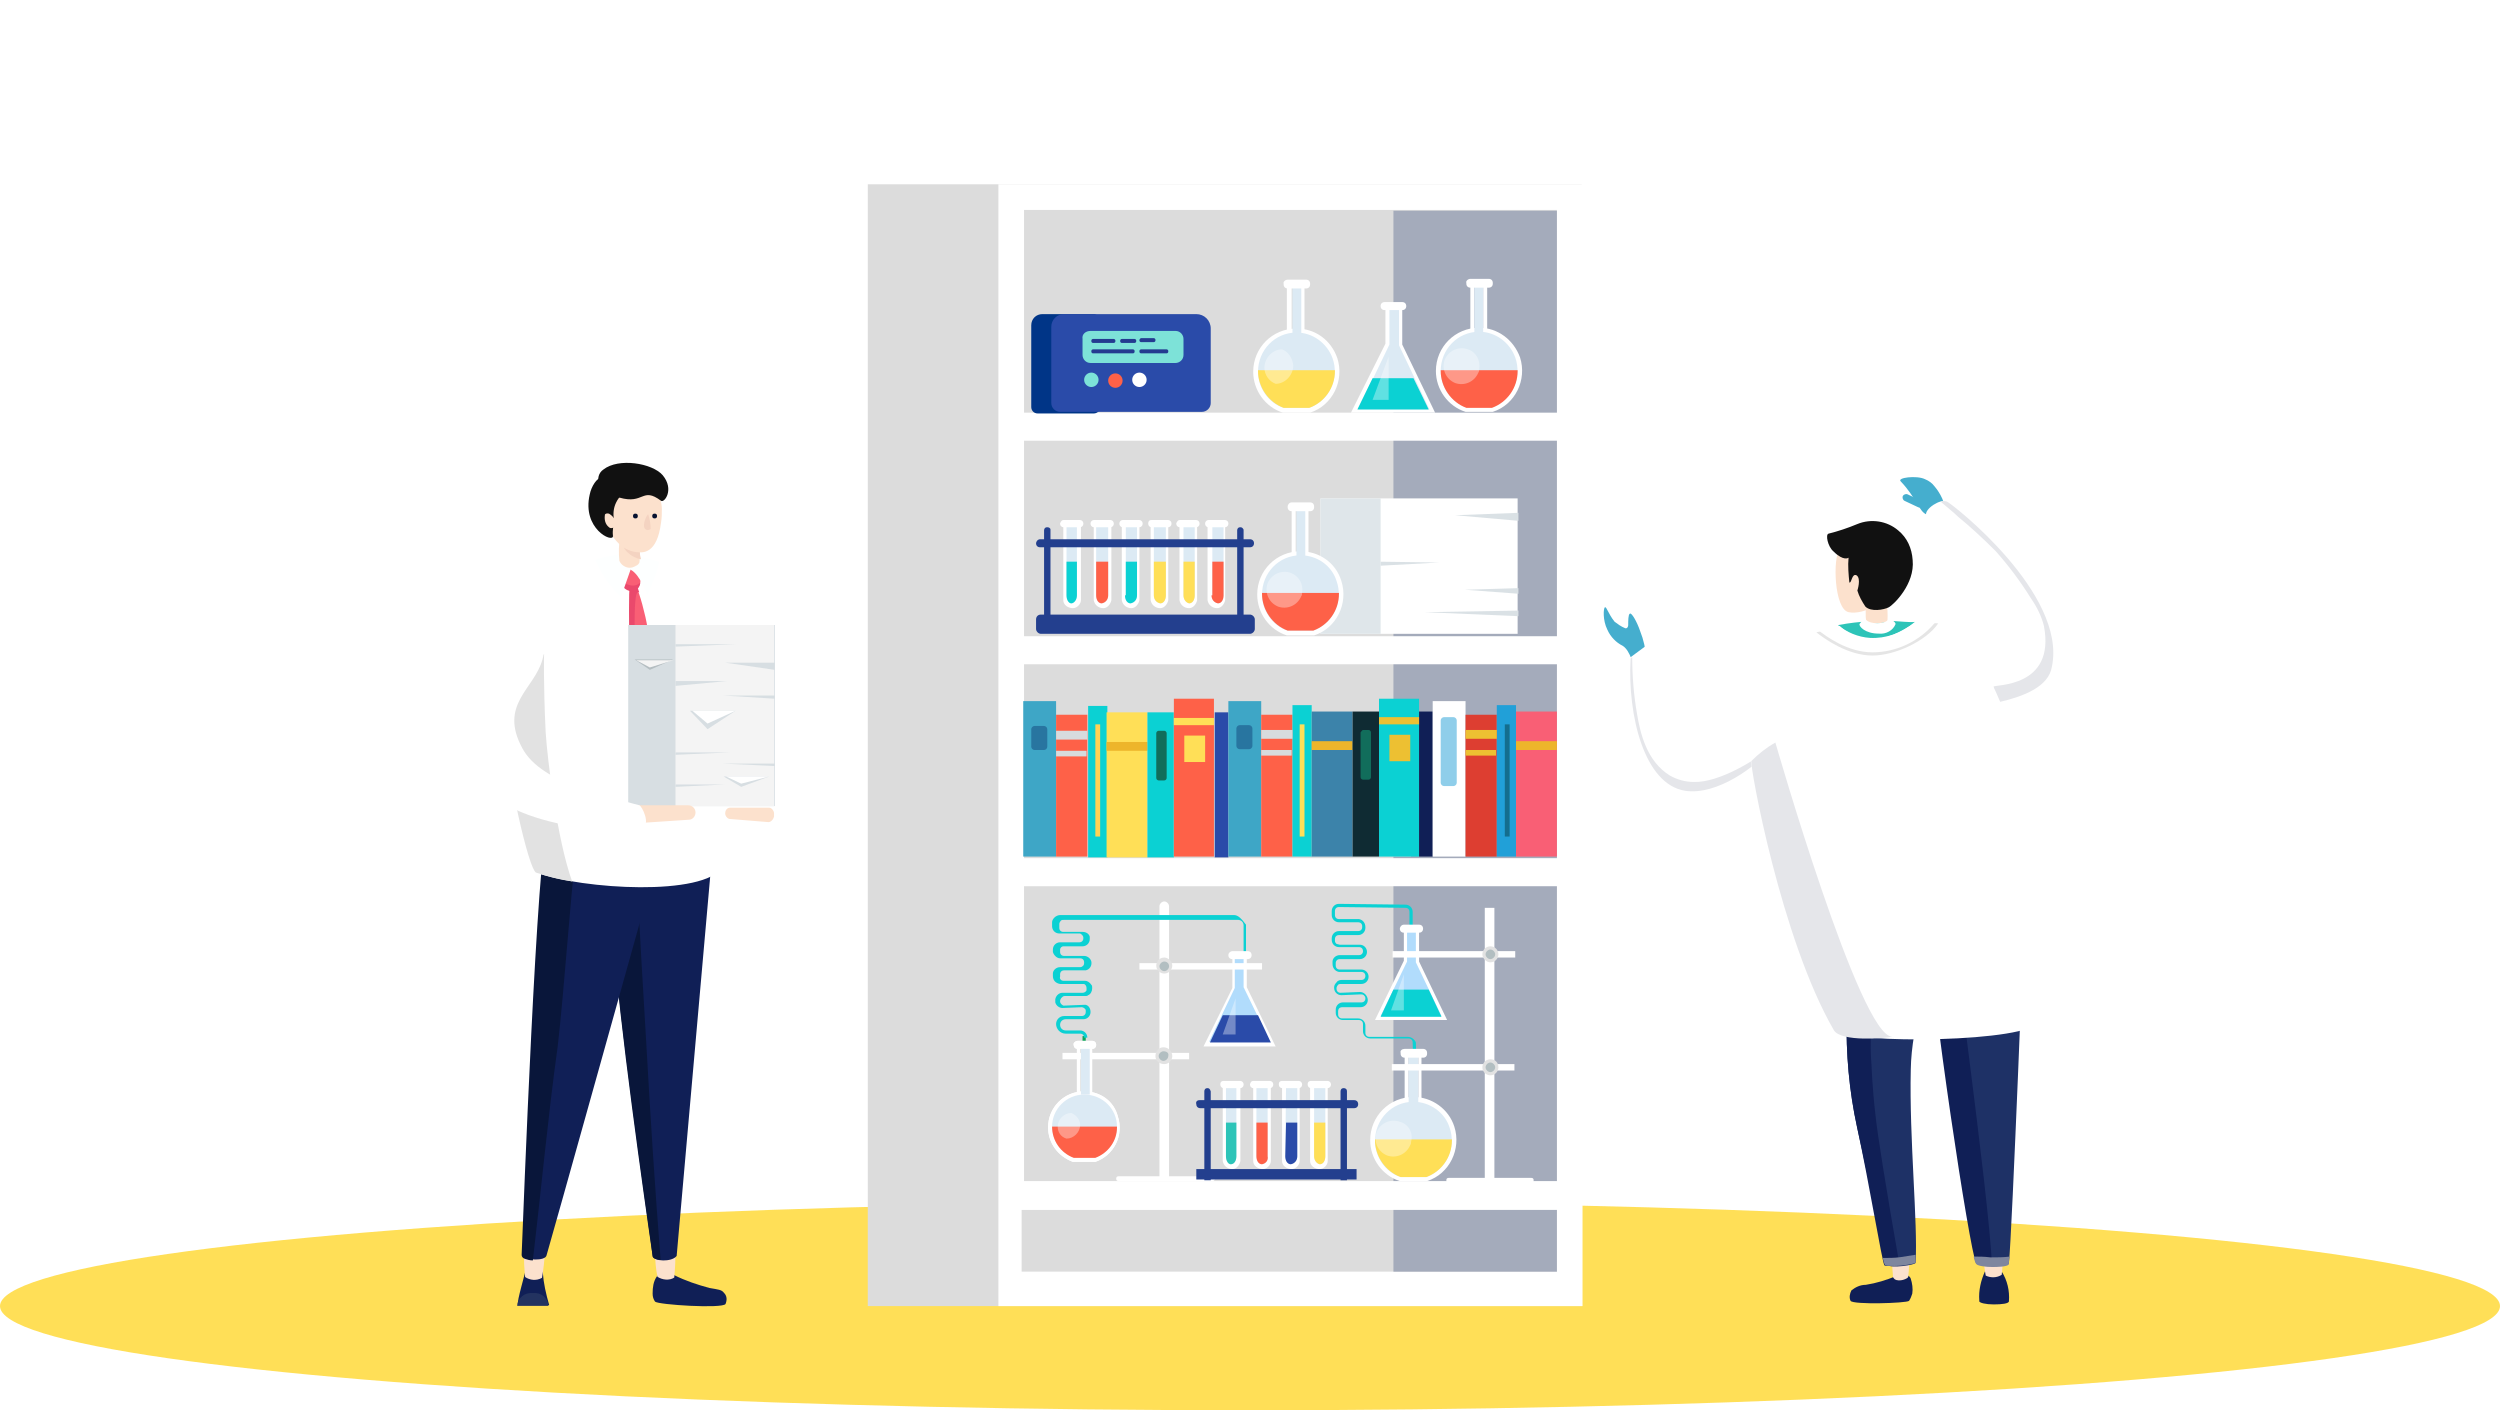 <svg id="i-about-point1" version="1.1" xmlns="http://www.w3.org/2000/svg" xmlns:xlink="http://www.w3.org/1999/xlink" x="0px" y="0px" viewBox="0 0 312 176" style="enable-background:new 0 0 312 176;" xml:space="preserve">
<style type="text/css">
	#i-about-point1 .st0{fill:#FFDF57;}
	#i-about-point1 .st1{fill:#DCDCDC;}
	#i-about-point1 .st2{fill:#FFFFFF;}
	#i-about-point1 .st3{fill:#A4ABBB;}
	#i-about-point1 .st4{fill:#3EA6C6;}
	#i-about-point1 .st5{fill:#FE6148;}
	#i-about-point1 .st6{fill:#0BD1D3;}
	#i-about-point1 .st7{fill:#2875A0;}
	#i-about-point1 .st8{fill:#D7DBDD;}
	#i-about-point1 .st9{fill:#FFD255;}
	#i-about-point1 .st10{fill:#EDB52B;}
	#i-about-point1 .st11{fill:#2A4BA9;}
	#i-about-point1 .st12{fill:#116D5B;}
	#i-about-point1 .st13{fill:#3C83AA;}
	#i-about-point1 .st14{fill:#0F2B33;}
	#i-about-point1 .st15{fill:#101F56;}
	#i-about-point1 .st16{fill:#EDC032;}
	#i-about-point1 .st17{fill:#DD3E31;}
	#i-about-point1 .st18{fill:#21A0D8;}
	#i-about-point1 .st19{fill:#F95F75;}
	#i-about-point1 .st20{fill:#8FCEEA;}
	#i-about-point1 .st21{fill:#146E8E;}
	#i-about-point1 .st22{fill:#DCEAF4;}
	#i-about-point1 .st23{fill:#233F8E;}
	#i-about-point1 .st24{fill:#DAE1E5;}
	#i-about-point1 .st25{fill:#DFE6EA;}
	#i-about-point1 .st26{opacity:0.35;fill:#FFFFFF;enable-background:new    ;}
	#i-about-point1 .st27{fill:#003587;}
	#i-about-point1 .st28{fill:#7DE2D8;}
	#i-about-point1 .st29{fill:#243B90;}
	#i-about-point1 .st30{fill:#B1DCFC;}
	#i-about-point1 .st31{fill:#E2E2E2;}
	#i-about-point1 .st32{fill:#B2BEC1;}
	#i-about-point1 .st33{fill:#0CA558;}
	#i-about-point1 .st34{fill:#F96C26;}
	#i-about-point1 .st35{fill:#2DC4B8;}
	#i-about-point1 .st36{fill:#45AECE;}
	#i-about-point1 .st37{fill:#E5E6EA;}
	#i-about-point1 .st38{fill:#FCE1CD;}
	#i-about-point1 .st39{fill:#111111;}
	#i-about-point1 .st40{fill:#1E3166;}
	#i-about-point1 .st41{fill:#7E869E;}
	#i-about-point1 .st42{fill:#E5E5E5;}
	#i-about-point1 .st43{fill:#233360;}
	#i-about-point1 .st44{fill:#09163A;}
	#i-about-point1 .st45{fill:#EA496C;}
	#i-about-point1 .st46{fill:#FDFFFF;}
	#i-about-point1 .st47{fill:#F4D3C1;}
	#i-about-point1 .st48{fill:#D7DEE2;}
	#i-about-point1 .st49{fill:#F4F4F4;}
	#i-about-point1 .st50{fill:#B4BDC1;}
	#i-about-point1 .st51{fill:#061130;}
</style>
<g id="レイヤー_57">
	<ellipse id="楕円形_45" class="st0" cx="156" cy="163" rx="156" ry="13"/>
</g>
<g id="レイヤー_54">
	
		<rect id="長方形_1287_00000115515700517715166110000010519240255270658971_" x="108.3" y="23" class="st1" width="89.1" height="140"/>
	
		<rect id="長方形_1288_00000018202943013941095970000005334310667087986825_" x="124.6" y="23" class="st2" width="72.9" height="140"/>
	
		<rect id="長方形_1289_00000160187778266319690830000000326057354282079883_" x="127.8" y="26.2" class="st1" width="66.5" height="133.6"/>
	
		<rect id="長方形_1290_00000046324230961124819070000016634254478462634652_" x="173.9" y="26.3" class="st3" width="20.4" height="133.4"/>
	
		<rect id="長方形_1291_00000142876683195341214260000006691507369798511238_" x="125.9" y="51.5" class="st2" width="69.9" height="3.5"/>
	
		<rect id="長方形_1292_00000012453525620520813710000011803080373578285757_" x="126.2" y="79.4" class="st2" width="69.9" height="3.5"/>
	
		<rect id="長方形_1293_00000070080234489525464740000012238048120617666218_" x="126.2" y="107.1" class="st2" width="69.7" height="3.5"/>
	
		<rect id="長方形_1294_00000108273579150568375050000016473216882012601218_" x="125.9" y="147.4" class="st2" width="69.9" height="13.9"/>
	
		<rect id="長方形_1295_00000168095650766752588000000005174386379392587672_" x="127.5" y="151" class="st1" width="66.8" height="7.7"/>
	
		<rect id="長方形_1296_00000008847526011594574230000012317169569893392288_" x="173.9" y="151" class="st3" width="20.4" height="7.7"/>
</g>
<g id="レイヤー_51">
	<rect id="長方形_1307" x="127.7" y="87.5" class="st4" width="4.1" height="19.4"/>
	<rect id="長方形_1308" x="131.8" y="89.2" class="st5" width="3.9" height="17.7"/>
	<rect id="長方形_1309" x="135.8" y="88.1" class="st6" width="2.4" height="18.9"/>
	<rect id="長方形_1310" x="138.1" y="88.9" class="st0" width="5.1" height="18.1"/>
	<path id="長方形_1311" class="st7" d="M129.1,90.6h1.2c0.2,0,0.4,0.2,0.4,0.4v2.2c0,0.2-0.2,0.4-0.4,0.4h-1.2
		c-0.2,0-0.4-0.2-0.4-0.4V91C128.7,90.8,128.9,90.6,129.1,90.6z"/>
	<rect id="長方形_1312" x="131.8" y="91.2" class="st8" width="3.9" height="1.1"/>
	<rect id="長方形_1313" x="131.8" y="93.7" class="st8" width="3.8" height="0.7"/>
	<rect id="長方形_1314" x="136.7" y="90.4" class="st9" width="0.6" height="14"/>
	<rect id="長方形_1315" x="138.1" y="92.6" class="st10" width="5.1" height="1.1"/>
	<rect id="長方形_1316" x="143.2" y="88.9" class="st6" width="3.3" height="18.1"/>
	<rect id="長方形_1317" x="146.5" y="87.5" class="st8" width="4" height="19.4"/>
	<rect id="長方形_1318" x="146.5" y="87.2" class="st5" width="5" height="19.7"/>
	<rect id="長方形_1319" x="151.6" y="88.9" class="st11" width="1.7" height="18.1"/>
	<path id="長方形_1320" class="st12" d="M144.6,91.2h0.7c0.1,0,0.3,0.1,0.3,0.3v5.6c0,0.1-0.1,0.3-0.3,0.3h-0.7
		c-0.1,0-0.3-0.1-0.3-0.3v-5.6C144.3,91.3,144.5,91.2,144.6,91.2z"/>
	<rect id="長方形_1321" x="146.5" y="89.6" class="st0" width="5" height="0.9"/>
	<rect id="長方形_1322" x="147.8" y="91.8" class="st0" width="2.6" height="3.3"/>
	<rect id="長方形_1323" x="153.3" y="87.5" class="st4" width="4.1" height="19.4"/>
	<rect id="長方形_1324" x="157.4" y="89.2" class="st5" width="3.9" height="17.7"/>
	<rect id="長方形_1325" x="161.3" y="88" class="st6" width="2.4" height="18.9"/>
	<rect id="長方形_1326" x="163.7" y="88.8" class="st13" width="5.1" height="18.1"/>
	<path id="長方形_1327" class="st7" d="M154.7,90.5h1.2c0.2,0,0.4,0.2,0.4,0.4v2.2c0,0.2-0.2,0.4-0.4,0.4h-1.2
		c-0.2,0-0.4-0.2-0.4-0.4v-2.2C154.3,90.7,154.5,90.5,154.7,90.5z"/>
	<rect id="長方形_1328" x="157.4" y="91.1" class="st8" width="3.9" height="1.1"/>
	<rect id="長方形_1329" x="157.4" y="93.6" class="st8" width="3.8" height="0.7"/>
	<rect id="長方形_1330" x="162.2" y="90.4" class="st0" width="0.6" height="14"/>
	<rect id="長方形_1331" x="163.7" y="92.5" class="st10" width="5.1" height="1.1"/>
	<rect id="長方形_1332" x="168.8" y="88.8" class="st14" width="3.3" height="18.1"/>
	<rect id="長方形_1333" x="172.1" y="87.5" class="st8" width="4" height="19.4"/>
	<rect id="長方形_1334" x="172.1" y="87.2" class="st6" width="5" height="19.7"/>
	<rect id="長方形_1335" x="177.1" y="88.8" class="st15" width="1.7" height="18.1"/>
	<path id="長方形_1336" class="st12" d="M170.1,91.1h0.7c0.1,0,0.3,0.1,0.3,0.3V97c0,0.1-0.1,0.3-0.3,0.3h-0.7
		c-0.1,0-0.3-0.1-0.3-0.3v-5.6C169.9,91.3,170,91.1,170.1,91.1z"/>
	<rect id="長方形_1337" x="172.1" y="89.5" class="st16" width="5" height="0.9"/>
	<rect id="長方形_1338" x="173.4" y="91.7" class="st16" width="2.6" height="3.3"/>
	<rect id="長方形_1339" x="178.8" y="87.5" class="st2" width="4.1" height="19.4"/>
	<rect id="長方形_1340" x="182.9" y="89.2" class="st17" width="3.9" height="17.7"/>
	<rect id="長方形_1341" x="186.8" y="88" class="st18" width="2.4" height="18.9"/>
	<rect id="長方形_1342" x="189.2" y="88.8" class="st19" width="5.1" height="18.1"/>
	<path id="長方形_1343" class="st20" d="M180.2,89.5h1.2c0.2,0,0.4,0.2,0.4,0.4v7.8c0,0.2-0.2,0.4-0.4,0.4h-1.2
		c-0.2,0-0.4-0.2-0.4-0.4v-7.8C179.8,89.7,180,89.5,180.2,89.5z"/>
	<rect id="長方形_1344" x="182.9" y="91.1" class="st16" width="3.9" height="1.1"/>
	<rect id="長方形_1345" x="182.9" y="93.6" class="st16" width="3.8" height="0.7"/>
	<rect id="長方形_1346" x="187.8" y="90.4" class="st21" width="0.6" height="14"/>
	<rect id="長方形_1347" x="189.2" y="92.5" class="st10" width="5.1" height="1.1"/>
</g>
<g id="レイヤー_47">
	<path id="パス_518_00000174561129663136353470000001799900960039021986_" class="st2" d="M132.7,74.9c0,0.6,0.6,1,1.2,1
		c0.5,0,1-0.5,1-1v-9.4h-2.2V74.9z"/>
	<path id="パス_519_00000144315213540854707590000005156081828502337967_" class="st22" d="M133.1,74.3c0,0.6,0.3,1,0.6,1
		s0.7-0.4,0.7-1v-9h-1.3V74.3z"/>
	<path id="長方形_1297_00000163776448214291529960000002869716461263130784_" class="st2" d="M132.7,64.9h2.1
		c0.2,0,0.4,0.2,0.4,0.4v0.1c0,0.2-0.2,0.4-0.4,0.4h-2.1c-0.2,0-0.4-0.2-0.4-0.4v-0.1C132.4,65.1,132.5,64.9,132.7,64.9z"/>
	<path id="パス_520_00000110450719673488276680000003743842811993208756_" class="st6" d="M133.1,74.3c0,0.6,0.3,1,0.6,1
		s0.7-0.4,0.7-1v-4.2h-1.3V74.3z"/>
	<path id="パス_521_00000021086573277945948270000018325623290658067330_" class="st2" d="M140,74.9c0.1,0.6,0.6,1,1.2,1
		c0.5,0,0.9-0.5,1-1v-9.4H140V74.9z"/>
	<path id="パス_522_00000061473625494068953360000003810999906372331653_" class="st22" d="M140.4,74.3c0,0.6,0.3,1,0.7,1
		c0.5-0.1,0.8-0.5,0.8-1v-9h-1.4V74.3z"/>
	<path id="長方形_1298_00000173141884587043024290000012300117255800555407_" class="st2" d="M140.1,64.9h2.1
		c0.2,0,0.4,0.2,0.4,0.4v0.1c0,0.2-0.2,0.4-0.4,0.4h-2.1c-0.2,0-0.4-0.2-0.4-0.4v-0.1C139.7,65.1,139.9,64.9,140.1,64.9z"/>
	<path id="パス_523_00000148630149083828501030000009648724136953089169_" class="st6" d="M140.4,74.3c0,0.6,0.3,1,0.7,1
		c0.5-0.1,0.8-0.5,0.8-1v-4.2h-1.4V74.3z"/>
	<path id="パス_524_00000001635443613523742560000015413144269566303380_" class="st2" d="M136.5,74.9c0.1,0.6,0.6,1,1.2,1
		c0.5,0,0.9-0.5,1-1v-9.4h-2.2V74.9z"/>
	<path id="パス_525_00000160177100656093345760000004559228050634141596_" class="st22" d="M136.8,74.3c0,0.6,0.3,1,0.7,1
		c0.5-0.1,0.8-0.5,0.8-1v-9h-1.5V74.3z"/>
	<path id="長方形_1299_00000052068860596759288400000008573580373827148712_" class="st2" d="M136.5,64.9h2.1
		c0.2,0,0.4,0.2,0.4,0.4v0.1c0,0.2-0.2,0.4-0.4,0.4h-2.1c-0.2,0-0.4-0.2-0.4-0.4v-0.1C136.1,65.1,136.3,64.9,136.5,64.9z"/>
	<path id="パス_526_00000057861173776965088920000001167713232404305574_" class="st5" d="M136.8,74.3c0,0.6,0.3,1,0.7,1
		c0.5-0.1,0.8-0.5,0.8-1v-4.2h-1.5V74.3z"/>
	<path id="パス_527_00000068669045824869547060000002580270588444796556_" class="st2" d="M147.2,74.9c0.1,0.6,0.6,1,1.2,1
		c0.5,0,0.9-0.5,1-1v-9.4h-2.2V74.9z"/>
	<path id="パス_528_00000029748576945886612130000003367743403446402744_" class="st22" d="M147.7,74.3c0,0.5,0.3,0.9,0.7,1
		c0.4,0,0.7-0.4,0.7-1v-9h-1.4V74.3z"/>
	<path id="長方形_1300_00000035515602877963484720000001161587475219207318_" class="st2" d="M147.2,64.9h2.1
		c0.2,0,0.4,0.2,0.4,0.4v0.1c0,0.2-0.2,0.4-0.4,0.4h-2.1c-0.2,0-0.4-0.2-0.4-0.4v-0.1C146.9,65.1,147,64.9,147.2,64.9z"/>
	<path id="パス_529_00000123439586857749103180000001731579016861865913_" class="st0" d="M147.7,74.3c0,0.5,0.3,0.9,0.7,1
		c0.4,0,0.7-0.4,0.7-1v-4.2h-1.4V74.3z"/>
	<path id="パス_530_00000072973919102681777430000007163589961971827602_" class="st2" d="M150.7,74.9c0.1,0.6,0.6,1,1.2,1
		c0.5,0,0.9-0.5,1-1v-9.4h-2.2V74.9z"/>
	<path id="パス_531_00000113334372458438859340000008413067569799596688_" class="st22" d="M151.2,74.3c0,0.5,0.3,0.9,0.8,1
		c0.4,0,0.7-0.4,0.7-1v-9h-1.4V74.3z"/>
	<path id="長方形_1301_00000171000087830433623470000007889695135578818711_" class="st2" d="M150.8,64.9h2.1
		c0.2,0,0.4,0.2,0.4,0.4v0.1c0,0.2-0.2,0.4-0.4,0.4h-2.1c-0.2,0-0.4-0.2-0.4-0.4v-0.1C150.4,65.1,150.6,64.9,150.8,64.9z"/>
	<path id="パス_532_00000170265307932804111610000000299366057064861838_" class="st5" d="M151.2,74.3c0,0.5,0.3,0.9,0.8,1
		c0.4,0,0.7-0.4,0.7-1v-4.2h-1.4V74.3z"/>
	<path id="パス_533_00000176756875998292752370000012590980798920479421_" class="st2" d="M143.6,74.9c0.1,0.6,0.6,1,1.2,1
		c0.5,0,0.9-0.5,1-1v-9.4h-2.2V74.9z"/>
	<path id="パス_534_00000033351533498571775810000009619364634430437797_" class="st22" d="M144,74.3c0,0.5,0.3,0.9,0.8,1
		c0.4,0,0.7-0.4,0.7-1v-9H144V74.3z"/>
	<path id="長方形_1302_00000098906698111443102920000013077383469116551043_" class="st2" d="M143.7,64.9h2.1
		c0.2,0,0.4,0.2,0.4,0.4v0.1c0,0.2-0.2,0.4-0.4,0.4h-2.1c-0.2,0-0.4-0.2-0.4-0.4v-0.1C143.3,65.1,143.4,64.9,143.7,64.9z"/>
	<path id="パス_535_00000093155582095508734350000015580944968961738154_" class="st0" d="M144,74.3c0,0.5,0.3,0.9,0.8,1
		c0.4,0,0.7-0.4,0.7-1v-4.2H144V74.3z"/>
	<path id="パス_536_00000003083535806633023320000010394037065589763752_" class="st23" d="M130.7,65.8L130.7,65.8
		c-0.3,0-0.4,0.2-0.4,0.4v11.1h0.8V66.1C131.1,65.9,130.9,65.8,130.7,65.8z"/>
	<path id="長方形_1303_00000126303548487752582470000016937471147658545337_" class="st23" d="M129.8,67.3H156
		c0.3,0,0.5,0.2,0.5,0.5v0c0,0.3-0.2,0.5-0.5,0.5h-26.2c-0.3,0-0.5-0.2-0.5-0.5v0C129.3,67.6,129.5,67.3,129.8,67.3z"/>
	<path id="長方形_1304_00000041280709134033185380000007299011741472711596_" class="st23" d="M129.9,76.7h26.1
		c0.3,0,0.6,0.3,0.6,0.6v1.2c0,0.3-0.3,0.6-0.6,0.6h-26.1c-0.3,0-0.6-0.3-0.6-0.6v-1.2C129.3,77,129.5,76.7,129.9,76.7z"/>
	<path id="パス_537_00000062160696846123810750000002974937954858221459_" class="st23" d="M154.8,65.8L154.8,65.8
		c-0.3,0-0.4,0.2-0.4,0.4v11.1h0.8V66.1C155.1,65.9,155,65.8,154.8,65.8z"/>
	
		<rect id="長方形_1305_00000090278761156772433800000000832229180475273103_" x="164.8" y="62.2" class="st2" width="24.6" height="16.9"/>
	<path id="パス_538_00000016786146782434495150000017725779474817581998_" class="st24" d="M189.5,65V64l-7.9,0.3L189.5,65z"/>
	<path id="パス_539_00000156555609928043581840000006498549235140388243_" class="st24" d="M189.5,74.1v-0.7l-6.7,0.2L189.5,74.1z
		"/>
	<path id="パス_540_00000005945667993241567150000004968363033131186067_" class="st24" d="M189.5,76.9v-0.7l-11.7,0.2L189.5,76.9
		z"/>
	
		<rect id="長方形_1306_00000007415260525244435680000015243495386719412885_" x="164.8" y="62.2" class="st25" width="7.5" height="16.9"/>
	<path id="パス_541_00000128453598621667429630000004304196080811446692_" class="st24" d="M172.3,70.6l7.3-0.4l-7.3-0.1V70.6z"/>
	<path id="パス_555_00000014633785593670389940000006045775431443530667_" class="st2" d="M161.3,69.7h0.4v-6.3h1.1v6.3h0.5v-6.9
		h-2.1V69.7z"/>
	<path id="パス_556_00000001629205517912560710000018287271340701208508_" class="st2" d="M162.3,68.8c-3,0-5.4,2.4-5.4,5.4
		c0,2.3,1.5,4.4,3.7,5.1h3.4c2.8-0.9,4.3-4,3.4-6.8C166.7,70.2,164.6,68.8,162.3,68.8L162.3,68.8z"/>
	<path id="パス_557_00000125593110225498908660000010768930366863339182_" class="st22" d="M162.3,69.3c-2.7,0-4.8,2.2-4.8,4.9
		c0,2,1.3,3.9,3.2,4.5h3.2c2.5-0.9,3.8-3.7,2.9-6.2C166.2,70.6,164.4,69.3,162.3,69.3L162.3,69.3z"/>
	
		<rect id="長方形_1358_00000166673745000243596240000001227106418524998541_" x="161.8" y="63.5" class="st22" width="1.1" height="6.3"/>
	<path id="長方形_1359_00000070102911060058427450000003732250891384034215_" class="st2" d="M161.2,62.7h2.3
		c0.3,0,0.5,0.2,0.5,0.5v0.1c0,0.3-0.2,0.5-0.5,0.5h-2.3c-0.3,0-0.5-0.2-0.5-0.5v-0.1C160.7,63,160.9,62.7,161.2,62.7z"/>
	<path id="パス_558_00000078750698150465166980000001777489973899824527_" class="st5" d="M157.5,74c0,0,0,0.1,0,0.1
		c0,2,1.3,3.9,3.2,4.6h3.2c1.9-0.7,3.2-2.5,3.2-4.6c0,0,0-0.1,0-0.1L157.5,74z"/>
	<path id="パス_559_00000088118052161213332100000018156176530563479725_" class="st26" d="M161.1,71.5c-1.1-0.4-2.4,0.1-2.9,1.3
		c-0.4,1.1,0.1,2.4,1.3,2.9c1.1,0.4,2.4-0.1,2.9-1.3c0.1-0.1,0.1-0.3,0.1-0.4C162.7,72.9,162.1,71.9,161.1,71.5z"/>
</g>
<g id="レイヤー_46">
	<path id="パス_542" class="st27" d="M136.5,39.2h-6.4c-0.8,0-1.4,0.6-1.4,1.4c0,0,0,0,0,0v10.2c0,0.4,0.3,0.8,0.8,0.8
		c0,0,0,0,0,0h7c0.4,0,0.8-0.3,0.8-0.8c0,0,0,0,0,0V40C137.3,39.6,136.9,39.2,136.5,39.2C136.5,39.2,136.5,39.2,136.5,39.2z"/>
	<path id="パス_543" class="st11" d="M149.3,39.2h-16.5c-0.9,0-1.6,0.7-1.6,1.6v9.5c0,0.6,0.5,1.1,1.1,1.1c0,0,0,0,0,0H150
		c0.6,0,1.1-0.5,1.1-1.1l0,0V41C151.1,40,150.3,39.2,149.3,39.2z"/>
	<path id="長方形_1348" class="st28" d="M136.1,41.3h10.6c0.6,0,1,0.5,1,1v2c0,0.6-0.5,1-1,1h-10.6c-0.6,0-1-0.5-1-1v-2
		C135,41.7,135.5,41.3,136.1,41.3z"/>
	<circle id="楕円形_46" class="st28" cx="136.2" cy="47.4" r="0.9"/>
	<path id="パス_544" class="st5" d="M139.2,46.6c-0.5,0-0.9,0.4-0.9,0.9c0,0.5,0.4,0.9,0.9,0.9s0.9-0.4,0.9-0.9l0,0
		C140.1,47,139.7,46.6,139.2,46.6z"/>
	<circle id="楕円形_47" class="st2" cx="142.2" cy="47.4" r="0.9"/>
	<path id="長方形_1349" class="st29" d="M136.4,42.3h2.6c0.1,0,0.2,0.1,0.2,0.2v0.1c0,0.1-0.1,0.2-0.2,0.2h-2.6
		c-0.1,0-0.2-0.1-0.2-0.2v-0.1C136.2,42.4,136.3,42.3,136.4,42.3z"/>
	<path id="長方形_1350" class="st29" d="M136.4,43.6h5c0.1,0,0.2,0.1,0.2,0.2v0.1c0,0.1-0.1,0.2-0.2,0.2h-5
		c-0.1,0-0.2-0.1-0.2-0.2v-0.1C136.2,43.7,136.3,43.6,136.4,43.6z"/>
	<path id="長方形_1351" class="st29" d="M140,42.3h1.6c0.1,0,0.2,0.1,0.2,0.2v0.1c0,0.1-0.1,0.2-0.2,0.2H140
		c-0.1,0-0.2-0.1-0.2-0.2v-0.1C139.8,42.4,139.9,42.3,140,42.3z"/>
	<path id="長方形_1352" class="st29" d="M142.4,42.2h1.6c0.1,0,0.2,0.1,0.2,0.2v0.1c0,0.1-0.1,0.2-0.2,0.2h-1.6
		c-0.1,0-0.2-0.1-0.2-0.2v-0.1C142.2,42.4,142.3,42.2,142.4,42.2z"/>
	<path id="長方形_1353" class="st29" d="M142.4,43.6h3.2c0.1,0,0.2,0.1,0.2,0.2v0.1c0,0.1-0.1,0.2-0.2,0.2h-3.2
		c-0.1,0-0.2-0.1-0.2-0.2v-0.1C142.2,43.7,142.3,43.6,142.4,43.6z"/>
	<path id="パス_545" class="st2" d="M160.7,41.9h0.5v-6.3h1.1v6.3h0.5V35h-2.2V41.9z"/>
	<path id="パス_546" class="st2" d="M161.8,41c-3,0-5.4,2.4-5.4,5.4c0,2.3,1.5,4.4,3.7,5.1h3.4c2.8-0.9,4.3-4,3.4-6.8
		C166.1,42.4,164.1,41,161.8,41z"/>
	<path id="パス_547" class="st22" d="M161.8,41.5c-2.7,0-4.8,2.2-4.8,4.9c0,2,1.3,3.9,3.2,4.5h3.2c2.5-0.9,3.8-3.7,2.9-6.2
		C165.6,42.8,163.8,41.5,161.8,41.5L161.8,41.5z"/>
	<rect id="長方形_1354" x="161.3" y="35.7" class="st22" width="1.1" height="6.3"/>
	<path id="長方形_1355" class="st2" d="M160.7,34.9h2.3c0.3,0,0.5,0.2,0.5,0.5v0.1c0,0.3-0.2,0.5-0.5,0.5h-2.3
		c-0.3,0-0.5-0.2-0.5-0.5v-0.1C160.1,35.2,160.4,34.9,160.7,34.9z"/>
	<path id="パス_548" class="st0" d="M157,46.2c0,0,0,0.1,0,0.1c0,2,1.3,3.9,3.2,4.6h3.2c1.9-0.7,3.2-2.5,3.2-4.6c0,0,0-0.1,0-0.1
		L157,46.2z"/>
	<path id="パス_549" class="st26" d="M160,43.6c-1.2,0-2.2,1.1-2.2,2.3c0,0.9,0.6,1.7,1.4,2c1.2,0,2.2-1.1,2.2-2.3
		C161.3,44.7,160.8,43.9,160,43.6z"/>
	<path id="パス_550" class="st2" d="M183.6,41.8h0.4v-6.3h1.1v6.3h0.5v-6.9h-2.1V41.8z"/>
	<path id="パス_551" class="st2" d="M184.6,40.9c-3,0-5.4,2.4-5.4,5.4c0,2.3,1.5,4.4,3.7,5.1h3.4c2.8-0.9,4.3-4,3.4-6.8
		C188.9,42.4,186.9,40.9,184.6,40.9z"/>
	<path id="パス_552" class="st22" d="M184.6,41.4c-2.7,0-4.8,2.2-4.8,4.9c0,2,1.3,3.9,3.2,4.5h3.2c2.5-0.9,3.8-3.7,2.9-6.2
		C188.4,42.7,186.6,41.4,184.6,41.4L184.6,41.4z"/>
	<rect id="長方形_1356" x="184" y="35.6" class="st22" width="1.1" height="6.3"/>
	<path id="長方形_1357" class="st2" d="M183.5,34.8h2.3c0.3,0,0.5,0.2,0.5,0.5v0.1c0,0.3-0.2,0.5-0.5,0.5h-2.3
		c-0.3,0-0.5-0.2-0.5-0.5v-0.1C182.9,35.1,183.2,34.8,183.5,34.8z"/>
	<path id="パス_553" class="st5" d="M179.8,46.2c0,0,0,0.1,0,0.1c0,2,1.3,3.9,3.2,4.6h3.2c1.9-0.7,3.2-2.5,3.2-4.6
		c0,0,0-0.1,0-0.1L179.8,46.2z"/>
	<path id="パス_554" class="st26" d="M183.2,43.6c-1.1-0.4-2.4,0.1-2.9,1.3c-0.4,1.1,0.1,2.4,1.3,2.9c1.1,0.4,2.4-0.1,2.9-1.3
		c0.1-0.1,0.1-0.3,0.1-0.4C184.8,45,184.2,43.9,183.2,43.6z"/>
	<path id="パス_560" class="st2" d="M175,37.9h-2.1v5l-4.3,8.6h10.5L175,43L175,37.9z"/>
	<path id="パス_561" class="st22" d="M174.6,38.5h-1.2V43l-3.9,8.1h8.9l-3.8-8V38.5z"/>
	<path id="長方形_1360" class="st2" d="M172.8,37.7h2.2c0.3,0,0.5,0.2,0.5,0.5v0c0,0.3-0.2,0.5-0.5,0.5h-2.2
		c-0.3,0-0.5-0.2-0.5-0.5v0C172.3,37.9,172.5,37.7,172.8,37.7z"/>
	<path id="パス_562" class="st6" d="M171.3,47.2l-1.9,3.9h8.9l-1.9-3.9H171.3z"/>
	<path id="パス_563" class="st26" d="M173.3,49.9v-5.4l-2,5.4H173.3z"/>
</g>
<g id="レイヤー_43">
	
		<rect id="長方形_1361_00000067954031252862690360000004209873632252967849_" x="185.3" y="113.3" class="st2" width="1.2" height="34.8"/>
	<path id="パス_564_00000178181796076542729400000017311554610512737695_" class="st6" d="M175.7,129.4l-4.8,0
		c-0.3,0-0.5-0.2-0.5-0.5V128c0-0.5-0.4-0.9-0.9-0.9h-2c-0.3,0-0.5-0.2-0.5-0.5v-0.4c0-0.3,0.2-0.5,0.5-0.5h2.3
		c0.5,0,0.9-0.4,0.9-0.9v0c0-0.2-0.1-0.5-0.3-0.7c-0.2-0.2-0.4-0.3-0.7-0.3l-2.4,0.1c-0.3,0-0.5-0.2-0.5-0.5c0,0,0,0,0,0v-0.1
		c0-0.1,0.1-0.3,0.2-0.4c0.1-0.1,0.2-0.1,0.4-0.1l2.5,0h0c0.5,0,0.9-0.4,0.9-0.9v0c0-0.5-0.4-0.9-0.9-0.9c0,0,0,0,0,0h-2.7
		c-0.3,0-0.5-0.2-0.5-0.5c0,0,0,0,0,0l0-0.3c0-0.3,0.2-0.5,0.5-0.5h2.5c0.5,0,0.9-0.4,0.9-0.9c0,0,0,0,0,0c0-0.5-0.4-0.9-0.9-0.9h0
		l-2.5,0c-0.1,0-0.3-0.1-0.4-0.1c-0.1-0.1-0.2-0.2-0.2-0.4v-0.2c0-0.3,0.2-0.5,0.5-0.5c0,0,0,0,0,0h2.4c0.5,0,0.9-0.4,0.9-0.9v-0.1
		c0-0.5-0.3-0.9-0.8-1c0,0,0,0-0.1,0l-2.4,0c-0.3,0-0.5-0.2-0.5-0.5v-0.5c0-0.3,0.2-0.5,0.5-0.5c0,0,0,0,0,0l8.3,0.1
		c0.3,0,0.5,0.2,0.5,0.5v2.1h0.4v-2.1c0-0.5-0.4-0.9-0.9-0.9l-8.3-0.1c-0.5,0-0.9,0.4-0.9,0.9c0,0,0,0,0,0v0.5
		c0,0.5,0.4,0.9,0.9,0.9l2.4,0c0.3,0,0.5,0.2,0.5,0.5c0,0,0,0,0,0v0.1c0,0.3-0.2,0.5-0.5,0.5h-2.4c-0.5,0-0.9,0.4-0.9,0.9v0.2
		c0,0.5,0.4,0.9,0.9,0.9c0,0,0,0,0,0l2.5,0c0.3,0,0.5,0.2,0.5,0.5c0,0.3-0.2,0.5-0.5,0.5c0,0,0,0,0,0h-2.4c-0.5,0-0.9,0.4-0.9,0.8
		l0,0.3c0,0.5,0.3,0.9,0.8,1c0,0,0,0,0.1,0h2.7c0.3,0,0.5,0.2,0.5,0.5v0c0,0.3-0.2,0.5-0.5,0.5c0,0,0,0,0,0l-2.5,0
		c-0.2,0-0.5,0.1-0.6,0.3c-0.2,0.2-0.3,0.4-0.3,0.6v0.1c0,0.5,0.4,0.9,0.9,0.9c0,0,0,0,0,0l2.4-0.1c0.1,0,0.3,0,0.4,0.1
		c0.1,0.1,0.2,0.2,0.2,0.4v0c0,0.3-0.2,0.5-0.5,0.5h-2.3c-0.5,0-0.9,0.4-0.9,0.9v0.4c0,0.5,0.4,0.9,0.9,0.9h2c0.3,0,0.5,0.2,0.5,0.5
		v0.9c0,0.5,0.4,0.9,0.9,0.9l4.8,0c0.3,0,0.5,0.2,0.5,0.5l0.1,3.8l0.4,0l-0.1-3.8C176.6,129.8,176.2,129.4,175.7,129.4z"/>
	<path id="パス_565_00000096036013863265907630000007061073200447770010_" class="st2" d="M175.4,137.9h0.4v-6.3h1.2v6.3h0.4V131
		h-2.1V137.9z"/>
	<path id="パス_566_00000078760243791286745160000001924166467870119315_" class="st2" d="M176.4,136.9c-3,0-5.4,2.4-5.4,5.4
		c0,2.3,1.5,4.4,3.7,5.1h3.4c2.8-0.9,4.3-4,3.4-6.8C180.8,138.4,178.7,136.9,176.4,136.9z"/>
	<path id="パス_567_00000034807983157655145720000006648586279984268991_" class="st22" d="M176.4,137.5c-2.7,0-4.8,2.2-4.8,4.9
		c0,2,1.3,3.9,3.2,4.5h3.2c2.5-0.9,3.8-3.7,2.9-6.2C180.3,138.8,178.4,137.5,176.4,137.5L176.4,137.5z"/>
	
		<rect id="長方形_1362_00000029749638705609864250000017942668969587790487_" x="175.8" y="131.6" class="st22" width="1.2" height="6.3"/>
	<path id="長方形_1363_00000013179536120655203730000003924591769165639848_" class="st2" d="M175.3,130.9h2.3
		c0.3,0,0.5,0.2,0.5,0.5v0.1c0,0.3-0.2,0.5-0.5,0.5h-2.3c-0.3,0-0.5-0.2-0.5-0.5v-0.1C174.7,131.1,175,130.9,175.3,130.9z"/>
	<path id="パス_568_00000020386247491392590600000006347007826450640541_" class="st0" d="M171.6,142.2c0,0,0,0.1,0,0.1
		c0,2,1.3,3.9,3.2,4.6h3.2c1.9-0.7,3.2-2.5,3.2-4.6c0,0,0-0.1,0-0.1L171.6,142.2z"/>
	<path id="パス_569_00000078760325733050904100000014347835674662749360_" class="st2" d="M177.1,115.6h-1.9v4.3l-3.6,7.4h9
		l-3.5-7.3V115.6z"/>
	<path id="パス_570_00000130607573679599517530000009272049518809620670_" class="st30" d="M176.7,116.1h-1.1v3.9l-3.3,6.8h7.6
		l-3.2-6.7L176.7,116.1z"/>
	<path id="長方形_1364_00000072986899637642947850000015624645408211185035_" class="st2" d="M175.2,115.4h1.9
		c0.3,0,0.5,0.2,0.5,0.5l0,0c0,0.3-0.2,0.5-0.5,0.5h-1.9c-0.3,0-0.5-0.2-0.5-0.5l0,0C174.7,115.7,174.9,115.4,175.2,115.4z"/>
	<path id="パス_571_00000018931918439377146410000018364064748979542172_" class="st6" d="M173.9,123.5l-1.6,3.4h7.6l-1.6-3.4
		H173.9z"/>
	
		<rect id="長方形_1365_00000019659648528832635310000016851853771338427575_" x="173.8" y="118.7" class="st2" width="15.3" height="0.8"/>
	<path id="パス_572_00000140706354158135160770000017800133193933888644_" class="st31" d="M186,118.1c-0.6,0-1,0.5-1,1s0.5,1,1,1
		c0.6,0,1-0.5,1-1c0,0,0,0,0,0C187,118.6,186.6,118.1,186,118.1C186,118.1,186,118.1,186,118.1z"/>
	<path id="パス_573_00000144331343112914155520000007066943512596463745_" class="st32" d="M186,118.5c-0.3,0-0.6,0.3-0.6,0.6
		c0,0.3,0.3,0.6,0.6,0.6c0.3,0,0.6-0.3,0.6-0.6c0,0,0,0,0,0C186.6,118.8,186.3,118.5,186,118.5z"/>
	
		<rect id="長方形_1366_00000034057282240709795310000005488842943491332746_" x="173.7" y="132.8" class="st2" width="15.3" height="0.8"/>
	<path id="パス_574_00000054244865200221597080000013660070069665266845_" class="st31" d="M186,132.2c-0.6,0-1,0.5-1,1
		c0,0.6,0.5,1,1,1c0.6,0,1-0.5,1-1C187,132.6,186.6,132.2,186,132.2C186,132.2,186,132.2,186,132.2z"/>
	<path id="パス_575_00000125563892774975533690000008099364424375466123_" class="st32" d="M186,132.6c-0.3,0-0.6,0.3-0.6,0.6
		c0,0.3,0.3,0.6,0.6,0.6c0.3,0,0.6-0.3,0.6-0.6C186.6,132.9,186.3,132.6,186,132.6z"/>
	<path id="パス_576_00000055666256576723195760000016723442674328320169_" class="st2" d="M191.1,147h-10.3
		c-0.2,0-0.3,0.1-0.3,0.3s0.1,0.3,0.3,0.3h10.3c0.2,0,0.3-0.1,0.3-0.3S191.3,147,191.1,147z"/>
	<path id="パス_577_00000123421313788749374090000012198189958553935242_" class="st26" d="M174.7,140c-1.1-0.4-2.4,0.1-2.9,1.3
		c-0.4,1.1,0.1,2.4,1.3,2.9c1.1,0.4,2.4-0.1,2.9-1.3c0.1-0.1,0.1-0.3,0.1-0.4C176.4,141.4,175.8,140.3,174.7,140z"/>
	<path id="パス_578_00000068663737667168361240000000082022269570055068_" class="st26" d="M175.2,126.1v-4.5l-1.6,4.5H175.2z"/>
	<path id="パス_579_00000005263749442394237940000011869518495652164998_" class="st2" d="M145.3,112.5c-0.3,0-0.6,0.3-0.6,0.6
		v34.3h1.2v-34.3C145.9,112.8,145.6,112.5,145.3,112.5C145.3,112.5,145.3,112.5,145.3,112.5z"/>
	
		<rect id="長方形_1367_00000011727278025171919970000003144129147955109053_" x="135.1" y="129.3" class="st33" width="0.4" height="5.4"/>
	<path id="パス_580_00000024714415257682102630000003226309047628794519_" class="st2" d="M134.4,136.6h0.4v-6h1.1v6h0.4V130h-1.9
		V136.6z"/>
	<path id="パス_581_00000116925840347939611190000000459853890890011286_" class="st2" d="M135.3,136.2c-2.5,0-4.5,2-4.5,4.5
		c0,1.9,1.2,3.6,3.1,4.3h2.8c2.3-0.8,3.6-3.3,2.8-5.7C139,137.4,137.3,136.2,135.3,136.2z"/>
	<path id="パス_582_00000152943048827074669900000004467287745975425962_" class="st22" d="M135.3,136.6c-2.2,0-4,1.8-4,4
		c0,1.7,1.1,3.2,2.7,3.8h2.7c1.6-0.6,2.7-2.1,2.7-3.8C139.4,138.4,137.6,136.6,135.3,136.6z"/>
	
		<rect id="長方形_1368_00000102511609924200594700000000015973930123651247_" x="134.9" y="130.6" class="st22" width="1.1" height="6"/>
	<path id="長方形_1369_00000127747702554251204750000008606310668953424018_" class="st2" d="M134.5,129.9h1.8
		c0.3,0,0.5,0.2,0.5,0.5v0c0,0.3-0.2,0.5-0.5,0.5h-1.8c-0.3,0-0.5-0.2-0.5-0.5v0C133.9,130.2,134.2,129.9,134.5,129.9z"/>
	<path id="パス_583_00000006708466087389718050000006758368820650671498_" class="st34" d="M131.3,140.6
		C131.3,140.6,131.3,140.6,131.3,140.6c0,1.8,1.1,3.3,2.7,3.9h2.7c1.6-0.6,2.7-2.1,2.7-3.8c0,0,0-0.1,0-0.1L131.3,140.6z"/>
	
		<rect id="長方形_1370_00000122717119924759746200000017931351041456131206_" x="132.6" y="131.4" class="st2" width="15.8" height="0.8"/>
	<path id="パス_584_00000005946540955982089160000012311521927979545223_" class="st31" d="M145.2,130.7c-0.6,0-1,0.5-1,1.1
		c0,0.6,0.5,1,1.1,1c0.6,0,1-0.5,1-1C146.3,131.2,145.8,130.7,145.2,130.7z"/>
	<path id="パス_585_00000002379062636688815280000018138113205414623872_" class="st32" d="M145.2,131.2c-0.3,0-0.6,0.3-0.6,0.6
		c0,0.3,0.3,0.6,0.6,0.6c0.3,0,0.6-0.3,0.6-0.6C145.9,131.4,145.6,131.2,145.2,131.2C145.2,131.2,145.2,131.2,145.2,131.2z"/>
	<path id="パス_586_00000114032255968115867040000003165519084218390203_" class="st6" d="M154,114.2l-21.7,0
		c-0.2,0-0.5,0.1-0.7,0.3c-0.2,0.2-0.3,0.4-0.3,0.6v0.5c0,0.5,0.4,0.9,0.9,0.9l2.5,0c0,0,0.1,0,0.1,0c0.2,0.1,0.4,0.3,0.4,0.5v0.1
		c0,0.3-0.2,0.5-0.5,0.5h-2.4c-0.5,0-0.9,0.4-0.9,0.9v0.2c0,0,0,0.1,0,0.1c0.1,0.4,0.5,0.8,0.9,0.8l2.5,0c0.3,0,0.5,0.2,0.5,0.5
		c0,0.1,0,0.3-0.1,0.4c-0.1,0.1-0.2,0.2-0.4,0.2h-2.5c-0.5,0-0.9,0.4-0.9,0.8l0,0.3c0,0.5,0.3,0.9,0.9,1c0,0,0,0,0.1,0h2.8
		c0,0,0.1,0,0.1,0c0.2,0.1,0.3,0.3,0.3,0.5v0.2c0,0,0,0.1,0,0.1c-0.1,0.2-0.3,0.3-0.5,0.3l-2.5,0c-0.4,0-0.8,0.3-0.9,0.8
		c0,0,0,0.1,0,0.1v0.1c0,0.1,0,0.1,0,0.2c0.1,0.4,0.5,0.7,0.9,0.7l2.4-0.1c0.2,0,0.5,0.2,0.5,0.4c0,0,0,0,0,0.1v0.1
		c0,0.3-0.2,0.5-0.5,0.5h-2.2c-0.6,0-1,0.5-1,1c0,0.6,0.5,1.2,1.2,1.2c0,0,0,0,0,0h1.8c0.3,0,0.5,0.2,0.5,0.5h0.4
		c0-0.5-0.4-0.9-0.9-0.9c0,0,0,0,0,0h-1.8c-0.4,0-0.7-0.3-0.7-0.7c0-0.4,0.3-0.7,0.7-0.7c0,0,0,0,0,0h2.2c0.5,0,0.9-0.4,0.9-0.9v0
		c0-0.4-0.2-0.8-0.6-0.9c-0.1,0-0.2,0-0.2,0l-2.5,0.1c0,0-0.1,0-0.1,0c-0.2-0.1-0.4-0.3-0.4-0.5v-0.1c0-0.1,0.1-0.3,0.2-0.4
		c0.1-0.1,0.2-0.2,0.4-0.2l2.5,0h0.1c0.1,0,0.2,0,0.3-0.1c0.3-0.1,0.5-0.5,0.5-0.8v-0.2c0-0.1,0-0.2-0.1-0.3
		c-0.2-0.3-0.5-0.5-0.8-0.5h-2.7c0,0,0,0,0,0c-0.3,0-0.5-0.3-0.4-0.5l0-0.3c0-0.3,0.2-0.5,0.5-0.5h2.5c0.1,0,0.1,0,0.2,0
		c0.5-0.1,0.8-0.6,0.7-1.1c-0.1-0.4-0.5-0.7-0.9-0.7h0l-2.5,0c-0.3,0-0.5-0.2-0.5-0.5v-0.3c0-0.2,0.2-0.4,0.4-0.4c0,0,0,0,0,0h2.4
		c0.5,0,0.9-0.4,0.9-0.9l0-0.1c0-0.1,0-0.2,0-0.2c-0.1-0.4-0.5-0.6-0.9-0.6l-2.4,0c-0.3,0-0.5-0.2-0.5-0.5v-0.5
		c0-0.1,0.1-0.3,0.2-0.4c0.1-0.1,0.2-0.1,0.4-0.1l21.7,0c0.4,0,0.7,0.3,0.7,0.7c0,0,0,0,0,0v6.2h0.3v-6.3
		C154.9,114.6,154.5,114.2,154,114.2C154,114.2,154,114.2,154,114.2z"/>
	<path id="パス_587_00000052074563006364811480000009794116623888483515_" class="st2" d="M155.7,118.9h-1.9v4.4l-3.6,7.3h9
		l-3.6-7.4V118.9z"/>
	<path id="パス_588_00000113319128188155033270000007052086065331203757_" class="st30" d="M155.2,119.3h-1.1v4l-3.2,6.7h7.6
		l-3.3-6.8L155.2,119.3z"/>
	<path id="長方形_1371_00000003791844084297419650000003313658723842724270_" class="st2" d="M153.8,118.7h1.9
		c0.3,0,0.5,0.2,0.5,0.5l0,0c0,0.3-0.2,0.5-0.5,0.5h-1.9c-0.3,0-0.5-0.2-0.5-0.5l0,0C153.3,118.9,153.6,118.7,153.8,118.7z"/>
	<path id="パス_589_00000072281280103552616930000015106583070861690047_" class="st11" d="M152.6,126.7l-1.6,3.4h7.6l-1.6-3.4
		H152.6z"/>
	
		<rect id="長方形_1372_00000100351925348796628340000002562159005017957549_" x="142.2" y="120.2" class="st2" width="15.3" height="0.8"/>
	<path id="パス_590_00000120531089299535506580000016908490583750858169_" class="st31" d="M145.3,119.5c-0.6,0-1,0.5-1,1
		c0,0.6,0.5,1,1,1c0.6,0,1-0.5,1-1C146.3,120,145.8,119.5,145.3,119.5C145.3,119.5,145.3,119.5,145.3,119.5z"/>
	<path id="パス_591_00000025437287526496567520000012958887477321738635_" class="st32" d="M145.3,120c-0.3,0-0.6,0.3-0.6,0.6
		s0.3,0.6,0.6,0.6s0.6-0.3,0.6-0.6l0,0C145.9,120.2,145.6,120,145.3,120C145.3,120,145.3,120,145.3,120z"/>
	<path id="パス_592_00000059998625044905896230000008508044972880593576_" class="st2" d="M151.3,146.8h-11.7
		c-0.2,0-0.3,0.1-0.3,0.3s0.1,0.3,0.3,0.3h11.7c0.2,0,0.3-0.1,0.3-0.3S151.4,146.8,151.3,146.8z"/>
	<path id="パス_593_00000097485682070607597260000001171331046054034363_" class="st2" d="M134.4,136.6h0.4v-6h1.1v6h0.4V130h-1.9
		V136.6z"/>
	<path id="パス_594_00000080185143900183012390000016676348954092923829_" class="st2" d="M135.3,136.2c-2.5,0-4.5,2-4.5,4.5
		c0,1.9,1.2,3.6,3.1,4.3h2.8c2.3-0.8,3.6-3.3,2.8-5.7C139,137.4,137.3,136.2,135.3,136.2z"/>
	<path id="パス_595_00000173861226097565171490000009935746952184897949_" class="st22" d="M135.3,136.6c-2.2,0-4,1.8-4,4
		c0,1.7,1.1,3.2,2.7,3.8h2.7c1.6-0.6,2.7-2.1,2.7-3.8C139.4,138.4,137.6,136.6,135.3,136.6z"/>
	
		<rect id="長方形_1373_00000053537906135495866230000013485890130945458617_" x="134.9" y="130.6" class="st22" width="1.1" height="6"/>
	<path id="長方形_1374_00000021113808158526050720000006507008784366336152_" class="st2" d="M134.5,129.9h1.8
		c0.3,0,0.5,0.2,0.5,0.5v0c0,0.3-0.2,0.5-0.5,0.5h-1.8c-0.3,0-0.5-0.2-0.5-0.5v0C133.9,130.2,134.2,129.9,134.5,129.9z"/>
	<path id="パス_596_00000152967026513818386130000003487324598263506878_" class="st5" d="M131.3,140.6
		C131.3,140.6,131.3,140.6,131.3,140.6c0,1.8,1.1,3.3,2.7,3.9h2.7c1.6-0.6,2.7-2.1,2.7-3.8c0,0,0-0.1,0-0.1L131.3,140.6z"/>
	<path id="パス_597_00000147928684046439744690000005096476582088193171_" class="st26" d="M133.7,138.9c-0.9,0-1.7,0.8-1.7,1.7
		c0,0.7,0.4,1.3,1.1,1.5c0.9,0,1.7-0.8,1.7-1.7C134.8,139.8,134.4,139.2,133.7,138.9z"/>
	<path id="パス_598_00000169555947870248221270000010680278611888576167_" class="st26" d="M154.2,129.1v-4.5l-1.6,4.5H154.2z"/>
	<path id="パス_599_00000111877290027463723110000007040351267280680590_" class="st2" d="M152.6,144.9c0.1,0.6,0.6,1,1.2,1
		c0.5,0,0.9-0.5,1-1v-9.4h-2.2V144.9z"/>
	<path id="パス_600_00000095329429397003777490000011000628676274872220_" class="st22" d="M153,144.3c0,0.6,0.3,1,0.6,1
		c0.4,0,0.7-0.4,0.7-1v-9H153V144.3z"/>
	<path id="長方形_1375_00000167395463269712265530000011044219281718673794_" class="st2" d="M152.7,134.9h2.1
		c0.2,0,0.4,0.2,0.4,0.4v0.1c0,0.2-0.2,0.4-0.4,0.4h-2.1c-0.2,0-0.4-0.2-0.4-0.4v-0.1C152.3,135,152.5,134.9,152.7,134.9z"/>
	<path id="パス_601_00000052789875771969271000000017059218666683964603_" class="st35" d="M153,144.3c0,0.6,0.3,1,0.6,1
		c0.4,0,0.7-0.4,0.7-1v-4.2H153V144.3z"/>
	<path id="パス_602_00000146458908773306849070000014024929524027880066_" class="st2" d="M160,144.9c0,0.6,0.6,1,1.2,1
		c0.5,0,1-0.5,1-1v-9.4H160V144.9z"/>
	<path id="パス_603_00000090987007073122699010000014482267301317935025_" class="st22" d="M160.4,144.3c0,0.6,0.3,1,0.7,1
		c0.5-0.1,0.8-0.5,0.8-1v-9h-1.4L160.4,144.3z"/>
	<path id="長方形_1376_00000126302510377346850930000004833222060561877431_" class="st2" d="M160,134.9h2.1
		c0.2,0,0.4,0.2,0.4,0.4v0.1c0,0.2-0.2,0.4-0.4,0.4H160c-0.2,0-0.4-0.2-0.4-0.4v-0.1C159.6,135,159.8,134.9,160,134.9z"/>
	<path id="パス_604_00000152251262535261786640000001031459265002448572_" class="st11" d="M160.4,144.3c0,0.6,0.3,1,0.7,1
		c0.5-0.1,0.8-0.5,0.8-1v-4.2h-1.4L160.4,144.3z"/>
	<path id="パス_605_00000071552562663013921140000001310004334154663552_" class="st2" d="M156.4,144.9c0,0.6,0.6,1,1.2,1
		c0.5,0,1-0.5,1-1v-9.4h-2.2V144.9z"/>
	<path id="パス_606_00000060006288366417297430000006496243541357814658_" class="st22" d="M156.8,144.3c0,0.6,0.3,1,0.7,1
		c0.5-0.1,0.8-0.5,0.7-1v-9h-1.4V144.3z"/>
	<path id="長方形_1377_00000141457292890760301150000007478322231534125952_" class="st2" d="M156.4,134.9h2.1
		c0.2,0,0.4,0.2,0.4,0.4v0.1c0,0.2-0.2,0.4-0.4,0.4h-2.1c-0.2,0-0.4-0.2-0.4-0.4v-0.1C156.1,135,156.2,134.9,156.4,134.9z"/>
	<path id="パス_607_00000183225086310887552550000012155976346704297098_" class="st5" d="M156.8,144.3c0,0.6,0.3,1,0.7,1
		c0.5-0.1,0.8-0.5,0.7-1v-4.2h-1.4V144.3z"/>
	<path id="パス_608_00000115504585989665856140000016316451137056359855_" class="st2" d="M163.5,144.9c0,0.6,0.6,1,1.2,1
		c0.5,0,1-0.5,1-1v-9.4h-2.2V144.9z"/>
	<path id="パス_609_00000005974532046815940710000010174669331448575929_" class="st22" d="M164,144.3c0,0.5,0.3,0.9,0.7,1
		c0.4,0,0.7-0.4,0.7-1v-9H164V144.3z"/>
	<path id="長方形_1378_00000016781114203366426150000012917274098919915942_" class="st2" d="M163.6,134.9h2.1
		c0.2,0,0.4,0.2,0.4,0.4v0.1c0,0.2-0.2,0.4-0.4,0.4h-2.1c-0.2,0-0.4-0.2-0.4-0.4v-0.1C163.2,135,163.4,134.9,163.6,134.9z"/>
	<path id="パス_610_00000101099621889834626970000008945783022634626738_" class="st0" d="M164,144.3c0,0.5,0.3,0.9,0.7,1
		c0.4,0,0.7-0.4,0.7-1v-4.2H164V144.3z"/>
	<path id="パス_611_00000034772048794404377610000002893776243428329624_" class="st23" d="M150.7,135.8L150.7,135.8
		c-0.3,0-0.4,0.2-0.4,0.4v11.1h0.8v-11.1C151,135.9,150.9,135.8,150.7,135.8z"/>
	
		<rect id="長方形_1379_00000067950939302529612320000012041638904768177814_" x="149.3" y="145.9" class="st23" width="20" height="1.3"/>
	<path id="長方形_1380_00000014598228729752469210000007178420252530429344_" class="st23" d="M149.7,137.3H169
		c0.3,0,0.5,0.2,0.5,0.5v0c0,0.3-0.2,0.5-0.5,0.5h-19.2c-0.3,0-0.5-0.2-0.5-0.5v0C149.2,137.5,149.4,137.3,149.7,137.3z"/>
	<path id="パス_612_00000067198283789777250700000001332205907335618982_" class="st23" d="M167.7,135.8L167.7,135.8
		c-0.3,0-0.4,0.2-0.4,0.4v11.1h0.8v-11.1C168.1,135.9,167.9,135.8,167.7,135.8z"/>
</g>
<g id="レイヤー_42">
	<g id="グループ_255" transform="translate(0 17.989)">
		<path id="パス_613" class="st36" d="M203.4,58.6c-0.2,0.1-0.2,0.9-0.2,1.4c0,0.3-0.2,0.5-0.4,0.4c-0.5-0.2-0.9-0.5-1.3-0.8
			c-0.8-1-1-1.9-1.2-1.8c-0.2,0.1-0.3,1.6,0.3,2.8c0.4,0.9,1.1,1.6,1.9,2c1,0.6,1.4,2.7,1.4,2.7l1.5-1.2c0-1.1-0.3-2.3-0.7-3.3
			C204.3,59.6,203.6,58.4,203.4,58.6z"/>
		<path id="パス_614" class="st2" d="M212.8,69.1c-1,0.9-2.5,0.8-3.4-0.1c0,0,0,0-0.1-0.1c-1.6-1.9-3-3.9-4-6.2l-1.9,1.4
			c-0.4,7.1,1.7,15.7,6.8,16.5c4.3,0.7,13.7-7.8,16.1-11.1c3.9-5.4,6.6-9.8,6.6-9.8c-4.2,0.3-8.2,1.4-12,3.3
			C218.1,64.9,215.4,66.9,212.8,69.1z"/>
		<path id="パス_615" class="st37" d="M211.4,79.6c-1.1,0-2.1-0.3-3-0.8c-2.9-1.8-3.7-5.3-4.1-7.7c-0.4-2.3-0.6-4.7-0.6-7.1
			l-0.2,0.2c-0.4,7.1,1.7,15.7,6.8,16.5c3.9,0.6,8.9-2.9,11.3-5.9C219.2,76.9,214.5,79.7,211.4,79.6z"/>
	</g>
	<path id="パス_617" class="st38" d="M233,74.6c-0.2,1.1-0.2,2.1-0.1,3.2c0.3,0.8,1.2,1.1,2,0.8c0.1,0,0.1-0.1,0.2-0.1
		c0.2-0.1,0.3-0.3,0.4-0.4c0.1-0.8,0.1-1.7,0-2.6C234.9,74.3,233.4,74,233,74.6z"/>
	<g>
		<path id="パス_616" class="st38" d="M235.2,67.2c-1.5-0.8-3.4,0-4.1,0.3c-0.6,0.2-1.1,0.5-1.5,1c-0.9,1.1-0.7,7.5,1.1,7.9
			c2,0.4,4.8-1.4,5.8-2.9c1-1.4,0.3-3.1,0.1-3.6C236.7,68.7,236.1,67.8,235.2,67.2z"/>
		<path id="パス_618" class="st39" d="M236.9,66.2c-1.4-1.2-3.4-1.5-5.1-0.8c-1.2,0.5-2.4,0.9-3.6,1.2c-0.4,0.1-0.1,1.6,0.6,2.2
			c1.3,1.3,1.9,0.8,1.9,0.8c-0.1,1,0,2.1,0.1,3.1c0.3,0.1,0.3-1.2,0.9-0.9c0.6,0.4,0.1,1.9,0.1,1.9c0.2,0.7,0.6,1.4,1,2
			c0.7,0.7,2.3,0.4,2.9,0.1c0.6-0.3,3.3-2.9,3-5.9C238.6,68.4,238,67.1,236.9,66.2z"/>
	</g>
	<g id="グループ_258" transform="translate(35.978)">
		<g id="グループ_257" transform="translate(5.455)">
			<path id="パス_619" class="st36" d="M200,60.7c-0.3-0.4-0.7-0.7-1.2-0.9c-1-0.5-3.6-0.2-3,0.3c1.9,2,2.3,3.8,3.2,4.1
				c0.9,0.3,2,0.1,2.2-0.7C201.4,62.5,200.2,60.9,200,60.7z"/>
		</g>
		<path id="パス_620" class="st2" d="M207,62.6c-0.8-0.4-2.8,0.9-2.6,1.7c0.4,1.6,4,5.9,4.5,9.8c0.6,4.6-6.1,4.1-8.3,3.7
			c-4.6-0.8,3.8,7.9-4.2,14.8c-0.8,0.7,8-3.2,11-3.9c4.1-0.9,11.9-1.1,12.8-5.5C222,74.1,207.7,62.9,207,62.6z"/>
		<path id="パス_621" class="st37" d="M207,62.6c-0.3-0.1-0.6-0.1-0.8,0c0.8,0.7,1.6,1.3,2.2,1.9c1.6,1.3,3.2,2.8,4.7,4.3
			c1.6,1.8,3.1,3.8,4.4,5.9c0.7,1,1.3,2.2,1.6,3.4c1.5,7.8-6.2,7.3-6.3,7.6c0.1,0.7,0.4,1.3,0.8,1.9c3-0.7,6.1-1.9,6.5-4.4
			C222,74.1,207.7,62.9,207,62.6z"/>
		<path id="パス_622" class="st36" d="M203.8,62.5l-1.7-0.8c-0.2-0.1-0.5,0-0.6,0.2c-0.1,0.2,0,0.5,0.2,0.6l1.7,0.8
			c0.2,0.1,0.5,0,0.6-0.2C204.1,62.9,204,62.6,203.8,62.5L203.8,62.5z"/>
	</g>
	<g id="グループ_261" transform="translate(33.965 53.294)">
		<g id="グループ_259" transform="translate(0.486 53.852)">
			<path id="パス_623" class="st15" d="M202.2,52.1c-1.2,0.5-2.5,0.9-3.8,1.1c-0.7,0-1.3,0.3-1.8,0.7c-0.2,0.4-0.3,0.9-0.1,1.3
				c0.3,0.5,7,0.3,7.3,0c0.2-0.3,0.3-0.6,0.4-0.9c0.1-0.6,0-1.3-0.2-1.9C203.7,51.7,202.5,51.9,202.2,52.1z"/>
			<path id="パス_624" class="st38" d="M201.6,48.7c0,1.2,0.1,2.3,0.2,3.5c0,0.1,0.1,0.2,0.2,0.3c0.6,0.4,1.7-0.1,1.7-0.3
				c0.1-1.1,0.2-2.2,0.1-3.3c-0.5-0.7-1.4-0.8-2-0.4C201.8,48.5,201.7,48.6,201.6,48.7z"/>
		</g>
		<g id="グループ_260">
			<path id="パス_625" class="st40" d="M213.1,56.3c0,0-15.2-3-15.7-2.3c-0.4,0.5-0.7,11.8-0.9,19.5c-0.1,4.7,0.3,9.3,1.3,13.9
				c1.5,6.9,3.6,16.6,3.9,17.2c0.2,0.4,3.4,0,3.4-0.3c0.3-4.9-0.8-15.5-0.6-24.1C204.7,68.6,213.1,56.3,213.1,56.3z"/>
			<path id="パス_626" class="st15" d="M199.6,79.6c0,0-0.1-1.1-0.1-2.2c0-5.4,0.3-10.7,0.8-16.1c0.2-1.9,0.4-4.3,0.7-7.1
				c-1.9-0.3-3.4-0.4-3.6-0.2c-0.4,0.5-0.7,11.8-0.9,19.5c-0.1,4.7,0.3,9.3,1.3,13.9c1.5,6.9,3.1,16.7,3.4,17.2c0.1,0.2,1.2,0,1.9,0
				c-1.7-9.7-2.8-16.6-3-18.7C199.7,82.6,199.6,79.6,199.6,79.6z"/>
			<path id="パス_627" class="st41" d="M201,103.7c0.1,0.3,0.1,0.6,0.3,0.9c0.1,0.1,0.7,0.1,1.2,0.1c1,0,2.6-0.3,2.6-0.4
				c0-0.3,0-0.6,0-1c-0.6,0.1-1.2,0.2-1.9,0.3C202.5,103.7,201.7,103.7,201,103.7z"/>
		</g>
	</g>
	<g id="グループ_263" transform="translate(45.212 57.521)">
		<g id="グループ_262" transform="translate(7.303 49.871)">
			<path id="パス_628" class="st15" d="M194.5,55.1L194.5,55.1L194.5,55.1C194.6,55.1,194.5,55,194.5,55.1z"/>
			<path id="パス_629" class="st15" d="M198.2,55c0.1-1.3-0.2-2.6-0.9-3.7c-0.7-0.1-1.4-0.1-2.1,0c-0.5,1.1-0.8,2.4-0.7,3.6
				c0,0,0,0,0,0.1h0l0,0c0,0,0,0,0,0h0c0,0.2,0.8,0.4,1.8,0.4S198.2,55.3,198.2,55L198.2,55L198.2,55C198.2,55,198.2,55,198.2,55z"
				/>
			<path id="パス_630" class="st15" d="M198.2,55.1L198.2,55.1z"/>
			<path id="パス_631" class="st38" d="M195,48.6c0,1.1,0.1,2.1,0.3,3.2c0.6,0.3,1.4,0.3,2-0.1c0.1-1,0.2-2,0.1-3
				C196.7,48,195.7,48,195,48.6z"/>
		</g>
		<path id="パス_632" class="st15" d="M196.6,54.4c-0.8,0.7-1.3,1.7-1.3,2.7c0.5,9.8,5.3,41.5,6.1,43c0.2,0.4,2.5,0.5,2.5,0.2
			c0.6-11.4,3.6-45,3.6-45S197.2,53.7,196.6,54.4z"/>
		<path id="パス_633" class="st40" d="M198.1,53.9c0,3.4,4.8,36.6,5.3,46.6c0.5,0,2.1,0,2.1-0.4c0.4-3.6,2-45,2-45
			S198.1,52.4,198.1,53.9z"/>
		<path id="パス_634" class="st41" d="M201.1,99.3c0.1,0.3,0.1,0.6,0.3,0.9c0.2,0.3,1.3,0.4,2,0.4v0c0.5,0,2.1,0,2.1-0.4
			c0-0.2,0-0.5,0.1-0.9c-0.7,0.1-1.6,0.1-2.4,0.1C202.4,99.3,201.8,99.3,201.1,99.3z"/>
	</g>
	<g id="グループ_265" transform="translate(19.569 19.675)">
		<path id="パス_635" class="st2" d="M223.1,58.1c0,0-5.6,0-6.2,0c-1.2,0-2.2,0.3-3.1,0.3c-2.8-0.1-5.6,0.4-8.3,1.5
			c-1.1,0.5-5.7,1.5-7.1,5.2c-2.5,6.7,8.9,41.9,11,43.8c2,1.8,24.6,1.5,25.4-1.1C236.7,101.1,235.1,66.4,223.1,58.1z"/>
		<path id="パス_636" class="st37" d="M202,73c-1.1,0.6-2.1,1.4-3,2.3c-0.2,0.6,3.7,22.2,10.3,33.6c0.9,1.5,6.5,1,7.3,0.8
			C212.6,109.9,202,73,202,73z"/>
		<g id="グループ_264" transform="translate(10.111 0.436)">
			<path id="パス_637" class="st35" d="M206.7,57.4c-2.5,0.4-3.1,0.4-4.1,0.1c0,0-1.3,0.1-2.9,0.4c1.1,0.9,2.5,1.5,4,1.6
				c2,0.1,4-0.6,5.6-2C208.9,57.6,207,57.4,206.7,57.4z"/>
			<path id="パス_638" class="st42" d="M209.5,58c-1.6,1.4-3.7,2.1-5.8,2c-1.5-0.1-2.9-0.7-4-1.7c-0.9,0.1-1.8,0.3-2.7,0.5
				c1,0.8,3.9,2.9,7,2.9c2.8,0,6.7-1.8,8.2-4C211.5,57.5,210.2,58.1,209.5,58z"/>
			<path id="パス_639" class="st2" d="M209.3,57.6c-2,1.3-3.5,2.1-5.6,2c-1.4-0.1-2.8-0.6-3.8-1.6c-0.7,0.2-1.7,0.3-2.7,0.5
				c1,0.8,3.7,2.8,6.8,2.8c3,0,5.9-1.4,7.8-3.7C211.3,57.5,209.9,57.7,209.3,57.6z"/>
		</g>
		<path id="パス_640" class="st2" d="M216.2,57.5c0,0-0.2,0.6-1.5,0.6c-1.3,0-1.5-0.6-1.5-0.6s-0.6,0.5-0.7,0.7
			c-0.1,0.3,0.7,1.2,2.4,1.2c0.9,0.1,1.8-0.4,2.1-1.2C217,57.9,216.2,57.5,216.2,57.5z"/>
	</g>
</g>
<g id="レイヤー_21">
	<g>
		<path id="パス_641_00000183233687403317530720000001429495967962346145_" class="st2" d="M85,71.4c2.5-0.6,8.4,3.8,10.1,5.3
			c1.8,1.6,9.1,8.3,6.6,15.6c-0.8,2.3-4,7.1-5.8,8.5c-4.3,3.3-8.6,1.1-9.7-0.2c-0.4-0.5-0.2-1.2,0-1.8c1.4-4.6,8.2-4,9.4-7.5
			c1.2-3.5-3.3-9.7-8-10.6c-1.5-0.3-2.6,0-3.1-0.8C83.6,78.4,82.1,72.1,85,71.4z"/>
		<g id="グループ_267_00000000909200888678531730000016847899281288934299_" transform="translate(-77.162 3438.074)">
			<path id="パス_642_00000103955030298936681120000015555857182487247504_" class="st15" d="M142.8-3279.8c0,0.4-1.2,4.2-1,4.6
				h3.9c-0.4-1.4-0.7-2.7-0.8-4.1c0-1.3-0.1-1-1.3-1C142.3-3280.3,142.8-3281.1,142.8-3279.8z"/>
			<path id="パス_643_00000159459598818272324740000008587203214604029373_" class="st38" d="M142.6-3281.9
				c-0.1,1.1,0,2.1,0.1,3.2c0.6,0.4,1.4,0.5,2.1,0.1c0.2-1.1,0.3-2.2,0.4-3.4C144.4-3282.7,143.3-3282.6,142.6-3281.9z"/>
			<path id="パス_644_00000041977389816062308650000003748316263068609704_" class="st43" d="M143.7-3276.7c1-0.1,1.8,0.6,1.9,1.5
				c0,0,0,0,0,0.1h-3.9C141.8-3276.1,142.6-3276.8,143.7-3276.7C143.6-3276.7,143.6-3276.7,143.7-3276.7z"/>
		</g>
		<g id="グループ_268_00000018219075095044664630000011946385960636770738_" transform="translate(-63.653 3378.641)">
			<path id="パス_645_00000081622538653754595370000000518246488772470433_" class="st15" d="M145.6-3219.3
				c-0.4,0.6-0.5,1.3-0.5,2.1c0,0.4,0.1,0.7,0.3,1c0.4,0.4,8.4,0.9,8.8,0.3c0.2-0.5,0.2-1-0.2-1.4c-0.3-0.4-0.7-0.4-1.8-0.6
				c-1.5-0.4-3-0.9-4.4-1.6C147.6-3219.7,146.1-3220.1,145.6-3219.3z"/>
			<path id="パス_646_00000147935542010662514220000000000164019945592977_" class="st38" d="M145.4-3222.5c0,1.1,0.1,2.2,0.3,3.2
				c0.6,0.4,1.5,0.5,2.1,0.1c0.1-1.2,0.2-2.4,0.1-3.6C147.1-3223.3,146-3223.2,145.4-3222.5z"/>
			<path id="パス_647_00000106120645858444446480000004465484217431406994_" class="st15" d="M140.3-3263.8
				c-0.7,3.8,4.8,41.3,4.8,41.9c0.1,0.7,2.4,0.8,3,0l4.8-54.3C152.9-3276.2,141.9-3272,140.3-3263.8z"/>
			<path id="パス_648_00000067209459128978743990000001837219364786503572_" class="st44" d="M143.2-3268.5
				c-0.7,0.5-1.3,1.1-1.8,1.8l-0.8,9.7c1.1,12,4.5,35.1,4.5,35.1s-0.1,0.4,1,0.5c-0.7-8.8-1.3-18.2-1.8-27.2
				C143.9-3255.3,143.5-3261.9,143.2-3268.5z"/>
		</g>
		<path id="パス_649_00000006688160227708831510000003624152791442865340_" class="st15" d="M68.8,98.7c-1.4,3.6-3.6,58-3.6,58
			c0.4,0.6,2.8,0.7,3,0c0.1-0.2,13-46.4,13-46.4S71.8,91,68.8,98.7z"/>
		<path id="パス_650_00000176032101866428015270000009737084757329596848_" class="st44" d="M72.3,102.5c-1.5,0.6-3-2.1-3.9,0
			c-1.4,3.4-3.1,49.4-3.3,54.1c0,0.2,0.1,0.4,0.4,0.5c0.3,0.1,0.6,0.2,1,0.2c1-8.4,1.9-18.1,3.1-26.7
			C70.4,123.9,71.4,109,72.3,102.5z"/>
		<path id="パス_651_00000038392482179264877230000005878218858509049019_" class="st2" d="M88.7,72.3C85,70.6,81,69.8,77,69.9
			c-6.1-0.5-11.9,2.4-11.9,2.4c-3.2,2-1.8,7.4-2.5,10.1c-1.3,5.1,3,26.1,4.3,26.5c5.9,2.1,20.9,3,23.3-0.7
			C91.2,106.6,97.1,75.1,88.7,72.3z"/>
		<path id="パス_652_00000078725053503503290870000008789696644338449595_" class="st19" d="M78.9,72.6c-0.2,0-0.3,0.7-0.3,4
			c0,3.8,0.1,6.4,0.1,6.7c0.2,4.9,0,4.3,0.5,5.6c0.7,1.7,1.5,3.4,2.4,5l0.6-5.1c0,0-1-9.5-1.8-12.4C80.2,75.5,79.4,72.5,78.9,72.6z"
			/>
		<path id="パス_653_00000068660581460993689010000001407475602589957520_" class="st45" d="M79.3,84.6c0-0.3-0.2-2.9-0.1-6.7
			c0-3.3,0.2-3.9,0.4-4c0.1,0,0.2,0,0.2,0.1c-0.3-1-0.7-1.9-1-1.8c-0.2,0-0.3,0.7-0.3,4c0,3.8,0.1,6.4,0.1,6.7
			c0.2,4.9,0.4,6,1.1,7.3c0,0.1,0.2,0.4,0.4,0.7C79.7,89.8,79.5,88.2,79.3,84.6z"/>
		<path id="パス_654_00000018944906206952819840000017799241337871385501_" class="st19" d="M78.2,70.7c-0.3,0.2-0.5,0.5-0.6,0.8
			c-0.2,0.4-0.2,0.9,0,1.3c0.2,0.6,0.8,0.9,1.4,0.9c0.7-0.1,0.9-0.9,0.9-1c0.2-0.8-0.1-1.7-0.8-2C78.9,70.6,78.5,70.6,78.2,70.7z"/>
		<path id="パス_655_00000152246340977173605450000012379258341596601753_" class="st45" d="M78.5,73c-0.4-0.1-0.8-0.4-1-0.8
			c0,0.2,0,0.5,0.1,0.7c0.2,0.6,0.8,0.9,1.4,0.9c0.7-0.1,0.9-0.9,0.9-1c0,0,0-0.1,0-0.1C79.6,73,79.1,73.2,78.5,73z"/>
		<path id="パス_656_00000021113806963354760110000013702315510369121170_" class="st46" d="M77.2,69.2c0.6,0.1,1.1,0.3,1.6,0.6
			c0.8,0.7,0,1,0,1l-1.3,3.7c-1.4-1.3-2.4-2.8-3.2-4.6C74.2,69.7,77.2,69.2,77.2,69.2z"/>
		<path id="パス_657_00000027580370317837236120000013940371144092849806_" class="st46" d="M79.2,69.4c-0.6-0.1-2.1,0.9-0.5,1.7
			c1.2,0.6,2.1,3.2,2.1,3.2s1.7-4,1.4-4.2C81.2,69.8,80.2,69.5,79.2,69.4z"/>
		<path id="パス_658_00000121261784895948696490000009350564324821655477_" class="st38" d="M77.4,67c-0.2,1-0.2,2-0.1,3
			c0.3,0.7,1.2,1.1,1.9,0.7c0.1,0,0.1-0.1,0.2-0.1c0.2-0.1,0.3-0.2,0.4-0.4c0.1-0.8,0.1-1.6,0-2.4C79.2,66.7,77.7,66.5,77.4,67z"/>
		<path id="パス_659_00000016062995729415625070000004191892378793406636_" class="st47" d="M79.8,67.9c-0.4-0.9-1.3-1.3-2.2-1
			c0,0.3,0,0.6,0.1,0.9c0.1,0.5,0.3,0.9,0.7,1.2c0.4,0.4,1,0.7,1.6,0.8C79.8,69.1,79.8,68.5,79.8,67.9z"/>
		<path id="パス_667_00000007414797217737554970000008525503257205406906_" class="st31" d="M67.9,81.6c0,0-3.4,3.2-4.8,6
			c-0.2,0.4-0.3,0.8-0.5,1.2c0.7,8.1,3.4,19.7,4.3,20.1c1.5,0.5,3,0.9,4.5,1.1c-1.9-5.3-3.1-15.4-3.3-18.6
			C67.8,85.2,67.9,81.6,67.9,81.6z"/>
		
			<rect id="長方形_1381_00000155129148414982257860000002679940641161994921_" x="78.4" y="78" class="st48" width="18.3" height="22.6"/>
		
			<rect id="長方形_1382_00000023253746182361297510000003965512899746175374_" x="84.3" y="78" class="st49" width="12.3" height="22.6"/>
		<path id="パス_668_00000080164497966170393910000015519437573882443190_" class="st38" d="M78.5,102.8l7.5-0.5
			c0.4,0,0.8-0.4,0.8-0.9l0,0c0-0.5-0.4-0.9-0.9-0.9c0,0,0,0,0,0h-7.5c-0.5,0-0.9,0.4-0.9,0.9l0,0v0.5
			C77.5,102.5,77.9,102.8,78.5,102.8C78.4,102.8,78.4,102.8,78.5,102.8z"/>
		<path id="パス_669_00000142872774716756786190000002563130279249262987_" class="st38" d="M95.9,102.6l-4.9-0.4
			c-0.3-0.1-0.5-0.4-0.5-0.7l0,0c0-0.3,0.2-0.7,0.6-0.7H96c0.3,0,0.6,0.4,0.6,0.7v0.4C96.5,102.3,96.2,102.6,95.9,102.6z"/>
		<path id="パス_670_00000142152935821733541210000010248379692666589078_" class="st2" d="M65.1,72.3c1-0.4,3.7,6,2.6,10
			c-1,3.7-5.5,5.6-2.5,11.1c2.4,4.5,11.1,6.1,14.6,7.1c0.3,0.1,1.5,2.4,0.3,2.9c-0.8,0.4-14.8,0.8-20.4-5.7c-2.5-2.9-3.9-6.6-4-10.5
			C55.7,85.4,56.2,75.9,65.1,72.3z"/>
		<path id="パス_671_00000134928390263084885950000003158713431694485133_" class="st48" d="M84.3,80.7v-0.3h7.5L84.3,80.7z"/>
		<path id="パス_672_00000031180669635566321640000005645665893216931245_" class="st48" d="M96.7,83.6v-0.9h-6.2L96.7,83.6z"/>
		<path id="パス_673_00000071556430927503737720000001234926000427522747_" class="st48" d="M84.3,85.6V85h6.4L84.3,85.6z"/>
		<path id="パス_674_00000127742339253118611720000016765087884915568036_" class="st48" d="M96.7,87.2v-0.4h-6.5L96.7,87.2z"/>
		<path id="パス_675_00000139980350626797408760000001983635902771420332_" class="st48" d="M84.3,94.2v-0.3h6.8L84.3,94.2z"/>
		<path id="パス_676_00000019639081253255162270000013049696667387167394_" class="st48" d="M96.7,95.6v-0.3h-6.5L96.7,95.6z"/>
		<path id="パス_677_00000080900848235432592890000014003450196705102476_" class="st48" d="M84.3,98.2v-0.3h6.2L84.3,98.2z"/>
		<path id="パス_678_00000148646347760478684840000003126714677839515551_" class="st48" d="M88.3,91L88.3,91l3.5-2.3h-5.7
			L88.3,91z"/>
		<path id="パス_679_00000134226367338757087280000013736836781449180323_" class="st2" d="M88.3,90.3L88.3,90.3l3.5-1.6h-5.4
			L88.3,90.3z"/>
		<path id="パス_680_00000083768077244549394980000012160662351944336033_" class="st48" d="M92.5,98.2L92.5,98.2l3.5-1.3h-5.7
			L92.5,98.2z"/>
		<path id="パス_681_00000175318187553795021420000007380465118813310610_" class="st2" d="M92.5,97.8L92.5,97.8l3.5-0.9h-5.4
			L92.5,97.8z"/>
		<path id="パス_682_00000097470183719750512010000015451170337164393120_" class="st50" d="M81.1,83.6L81.1,83.6l2.9-1.3h-4.8
			L81.1,83.6z"/>
		<path id="パス_683_00000177455141552813918060000005607505933319818881_" class="st49" d="M81.1,83.3L81.1,83.3l2.9-0.9h-4.6
			L81.1,83.3z"/>
	</g>
	<g>
		<path id="パス_660_00000031166601642159871620000013582306435585912200_" class="st38" d="M82,60.8c0.2,0.5,0.3,0.9,0.4,1.4
			c0.1,0.4,0.2,0.9,0.2,1.3c0,0.6,0,1.1-0.1,1.7c-0.5,4-2.3,3.8-3.1,3.7c-0.9-0.1-1.8-0.6-2.4-1.3c-0.2-0.2-2.4-2.6-1.3-4.9
			c0.5-1.2,1.1-2.6,1.5-2.8C78.9,59.3,80.7,59.7,82,60.8z"/>
		<path id="パス_661_00000111905622173127803290000013034415815563918776_" class="st47" d="M80.9,64.2c0.2,0.6,0.3,1.2,0.3,1.8
			c-0.2,0.2-0.5,0.2-0.7,0C80.1,65.6,80.7,64.2,80.9,64.2z"/>
		<path id="パス_662_00000048484674650331251380000017354463347771070129_" class="st51" d="M79,64.4c0,0.2,0.1,0.3,0.3,0.3
			c0.2,0,0.3-0.1,0.3-0.3c0-0.2-0.1-0.3-0.3-0.3C79.1,64.1,79,64.2,79,64.4z"/>
		<path id="パス_663_00000173882676867661932420000013932414893683687339_" class="st51" d="M81.4,64.4c0,0.2,0.1,0.3,0.3,0.3
			c0.2,0,0.3-0.1,0.3-0.3c0-0.2-0.1-0.3-0.3-0.3S81.4,64.2,81.4,64.4z"/>
		<path id="パス_664_00000053539316325510206120000015005404670614910352_" class="st39" d="M75.3,58.6c1.9-1.5,6.1-0.8,7.4,0.7
			c1.5,1.8,0.2,3.5-0.2,3.2c-2.4-1.8-2.1,0.5-5.2-0.4c-1-0.4-1.8-1-2.5-1.7C74.5,59.8,74.7,59,75.3,58.6z"/>
		<path id="パス_665_00000165233997440252448010000000785372501920316042_" class="st39" d="M75.1,59.6c-0.6,0-1.3,1.1-1.5,2.1
			c-1,4.3,2.9,6.1,2.9,5.2c-0.1-0.8,0.1-1.2,0.1-2.2c-0.1-0.7,0-1.4,0.3-2c0.2-0.4,0.4-0.7,0.8-1C77.3,61.1,75.6,59.6,75.1,59.6z"/>
		<path id="パス_666_00000145038524274898926880000002132991345054566315_" class="st38" d="M76,64.1c-0.1,0-0.3-0.1-0.5,0.1
			c-0.1,0.6,0,1.2,0.5,1.6c0.2,0.2,0.6,0.1,0.7-0.1c0.1-0.1,0.1-0.2,0.1-0.3C76.9,64.9,76.5,64.4,76,64.1z"/>
	</g>
</g>
</svg>
